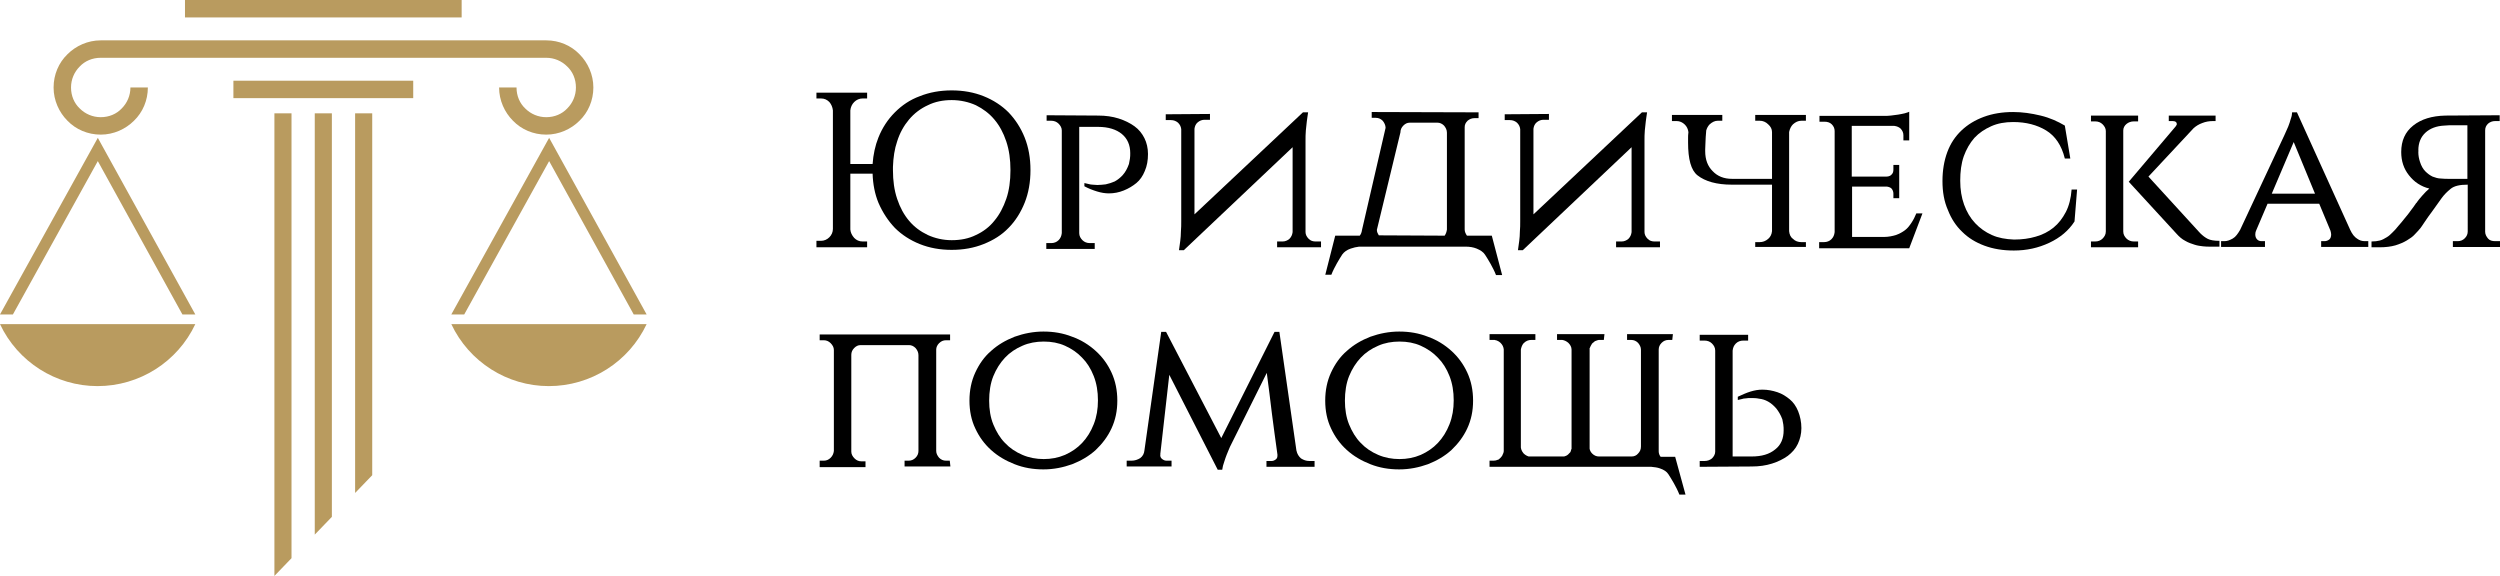 <?xml version="1.0" encoding="UTF-8"?>
<!-- Generator: Adobe Illustrator 22.1.0, SVG Export Plug-In . SVG Version: 6.00 Build 0) -->
<svg xmlns="http://www.w3.org/2000/svg" xmlns:xlink="http://www.w3.org/1999/xlink" version="1.1" id="Слой_1" x="0px" y="0px" viewBox="0 0 774.4 178.4" style="enable-background:new 0 0 774.4 178.4;" xml:space="preserve"> <style type="text/css"> .st0{fill:#B99B5F;} .st1{fill-rule:evenodd;clip-rule:evenodd;fill:#B99B5F;} .st2{fill:none;} </style> <polygon class="st0" points="90.3,35.1 90.3,172.9 85,178.4 85,35.1 90.3,35.1 "></polygon> <polygon class="st0" points="102.8,35.1 102.8,160.1 97.5,165.6 97.5,35.1 102.8,35.1 "></polygon> <polygon class="st0" points="115.3,35.1 115.3,147.2 110,152.7 110,35.1 115.3,35.1 "></polygon> <polygon class="st0" points="72.3,25 128,25 128,30.4 72.3,30.4 72.3,25 "></polygon> <path class="st0" d="M45.8,27.1c0,4-1.6,7.7-4.3,10.3c-2.6,2.6-6.3,4.3-10.3,4.3c-4,0-7.7-1.6-10.3-4.3c-2.6-2.6-4.3-6.3-4.3-10.3 c0-4,1.6-7.7,4.3-10.3c2.6-2.6,6.3-4.3,10.3-4.3h59.9h78.1c4,0,7.7,1.6,10.3,4.3c2.6,2.6,4.3,6.3,4.3,10.3c0,4-1.6,7.7-4.3,10.3 c-2.6,2.6-6.3,4.3-10.3,4.3c-4,0-7.7-1.6-10.3-4.3c-2.6-2.6-4.3-6.3-4.3-10.3h5.4c0,2.6,1,4.9,2.7,6.5c1.7,1.7,4,2.7,6.5,2.7 c2.6,0,4.9-1,6.5-2.7c1.7-1.7,2.7-4,2.7-6.5c0-2.6-1-4.9-2.7-6.5c-1.7-1.7-4-2.7-6.5-2.7H91.1H31.2c-2.6,0-4.9,1-6.5,2.7 c-1.7,1.7-2.7,4-2.7,6.5c0,2.6,1,4.9,2.7,6.5c1.7,1.7,4,2.7,6.5,2.7c2.6,0,4.9-1,6.5-2.7c1.7-1.7,2.7-4,2.7-6.5H45.8L45.8,27.1z"></path> <polygon class="st0" points="57.3,0 143,0 143,5.4 57.3,5.4 57.3,0 "></polygon> <path class="st1" d="M0,100.4c20.2,0,40.3,0,60.5,0c-5.5,11.7-17.3,19.2-30.3,19.2C17.3,119.6,5.5,112.1,0,100.4L0,100.4z"></path> <polygon class="st1" points="30.3,49.9 4,97.4 0,97.4 30.3,42.7 60.5,97.4 56.5,97.4 30.3,49.9 "></polygon> <path class="st1" d="M139.8,100.4c20.2,0,40.3,0,60.5,0c-5.5,11.7-17.3,19.2-30.3,19.2C157.1,119.6,145.3,112.1,139.8,100.4 L139.8,100.4z"></path> <polygon class="st1" points="170.1,49.9 143.8,97.4 139.8,97.4 170.1,42.7 200.3,97.4 196.3,97.4 170.1,49.9 "></polygon> <g> <path d="M252.9,76.4v-1.8h1.4c1,0,1.9-0.4,2.6-1.1c0.7-0.7,1.1-1.6,1.1-2.6V34.2c-0.1-1-0.5-1.9-1.1-2.6c-0.7-0.7-1.5-1.1-2.6-1.1 h-1.4v-1.8h15.7v1.8h-1.4c-1,0-1.9,0.4-2.6,1.1c-0.7,0.7-1.1,1.6-1.2,2.6v16.6h6.9c0.2-2.9,0.8-5.7,1.8-8.2c1.2-3,2.9-5.6,5.1-7.8 c2.2-2.2,4.7-3.9,7.7-5c3-1.2,6.3-1.8,9.9-1.8s6.9,0.6,9.9,1.8c3,1.2,5.6,2.9,7.7,5c2.1,2.2,3.8,4.8,5,7.8c1.2,3,1.8,6.4,1.8,10.1 s-0.6,7.1-1.8,10.1c-1.2,3-2.9,5.7-5,7.8c-2.1,2.2-4.7,3.8-7.7,5c-3,1.2-6.3,1.8-9.9,1.8c-3.6,0-6.9-0.6-9.9-1.8s-5.6-2.9-7.7-5 c-2.1-2.2-3.8-4.8-5.1-7.8c-1.1-2.7-1.7-5.7-1.8-9h-6.9v17.3c0.1,1,0.5,1.8,1.2,2.6c0.7,0.7,1.5,1.1,2.6,1.1h1.4v1.8H252.9z M276.6,52.7c0,3.3,0.4,6.2,1.3,8.9c0.9,2.7,2.1,4.9,3.7,6.8c1.6,1.9,3.5,3.3,5.8,4.4c2.2,1,4.7,1.6,7.4,1.6c2.8,0,5.3-0.5,7.5-1.6 c2.2-1,4.2-2.5,5.7-4.4c1.6-1.9,2.8-4.2,3.7-6.8c0.9-2.6,1.3-5.6,1.3-8.9c0-3.3-0.4-6.2-1.3-8.9c-0.9-2.7-2.1-4.9-3.7-6.8 c-1.6-1.9-3.5-3.3-5.7-4.4c-2.2-1-4.8-1.6-7.5-1.6c-2.7,0-5.2,0.5-7.4,1.6c-2.2,1-4.2,2.5-5.8,4.4c-1.6,1.9-2.9,4.2-3.7,6.8 c-0.8,2.3-1.2,5-1.3,7.9V52.7z"></path> <path d="M324.2,37.5v-1.8l16,0.1c2.3,0,4.4,0.3,6.3,0.9c1.9,0.6,3.5,1.4,4.9,2.4c1.4,1,2.4,2.3,3.1,3.7c0.7,1.4,1.1,3.1,1.1,4.9 c0,2-0.3,3.7-1,5.3c-0.6,1.5-1.5,2.8-2.6,3.7c-1.1,0.9-2.4,1.7-3.9,2.3s-3,0.9-4.6,0.9c-1.2,0-2.4-0.2-3.7-0.6 c-1.3-0.4-2.6-0.9-3.9-1.6v-1c0.4,0.1,0.8,0.2,1.3,0.3c0.4,0.1,0.8,0.2,1.2,0.2c0.5,0,1,0.1,1.5,0.1c0.8,0,1.7-0.1,2.6-0.2 c0.9-0.2,1.9-0.5,2.8-0.9c0.9-0.5,1.8-1.2,2.5-2c0.8-0.9,1.4-2,1.9-3.4c0.1-0.4,0.2-1,0.3-1.6c0.1-0.6,0.1-1.2,0.1-1.8 c0-2.5-0.9-4.5-2.6-5.9s-4.2-2.2-7.3-2.2h-5.9v32.9c0,0.9,0.4,1.6,1,2.2c0.6,0.6,1.4,0.9,2.3,0.9h1.5v1.8h-15v-1.8h1.5 c0.9,0,1.7-0.3,2.3-0.9c0.6-0.6,0.9-1.3,1-2.2V40.4c0-0.8-0.4-1.5-1-2.1c-0.6-0.6-1.4-0.9-2.3-0.9H324.2z"></path> <path d="M361.1,37.2v-1.8l13.7-0.1v1.8h-1.7c-0.8,0-1.5,0.3-2.1,0.8c-0.6,0.5-0.9,1.2-1,2v26.5l33.6-31.6h1.6 c-0.1,0.9-0.3,1.8-0.4,2.8c-0.1,0.8-0.2,1.8-0.3,2.8c-0.1,1.1-0.1,2.2-0.1,3.2v28.3c0,0.8,0.4,1.5,1,2.1c0.6,0.6,1.3,0.8,2.1,0.8 h1.7v1.8h-13.6v-1.8h1.7c0.8,0,1.5-0.3,2.1-0.8c0.6-0.6,0.9-1.3,1-2.1V45.6l-33.7,31.9h-1.5c0.1-1,0.3-1.9,0.4-2.9 c0.1-0.9,0.2-1.8,0.2-2.9c0.1-1.1,0.1-2.1,0.1-3.2V40c-0.1-0.8-0.4-1.4-1-2c-0.6-0.5-1.3-0.8-2.2-0.8H361.1z"></path> <path d="M410.5,85.2l3.1-12.2h7.6c0.4-0.5,0.6-1.1,0.7-1.8l7.3-31.6c0-0.8-0.4-1.6-0.9-2.2c-0.6-0.6-1.3-0.9-2.1-0.9h-1.3v-1.8 l33.1,0.1v1.8h-1.3c-0.8,0-1.5,0.3-2.1,0.8c-0.6,0.6-0.9,1.2-0.9,2v31.7c0,0.7,0.3,1.3,0.7,1.9h7.7l3.2,12.2h-1.9 c-0.5-1.3-1.1-2.4-1.7-3.5c-0.6-1.1-1.2-2-1.7-2.8c-0.5-0.8-1.4-1.4-2.6-1.9c-1-0.4-2.1-0.6-3.5-0.6H421c-0.9,0.1-1.7,0.3-2.6,0.6 c-1.2,0.4-2.1,1.1-2.6,1.8c-0.5,0.8-1.1,1.7-1.7,2.8s-1.2,2.2-1.7,3.5H410.5z M426.5,71.2c0,0.7,0.3,1.2,0.6,1.7l20.4,0.1 c0.4-0.6,0.6-1.2,0.7-1.9V41.1c0-0.9-0.4-1.6-0.9-2.2c-0.6-0.6-1.3-0.9-2-0.9h-8.6c-0.8,0-1.4,0.3-2,0.9c-0.6,0.6-0.9,1.3-0.9,2.1 L426.5,71.2z"></path> <path d="M466.1,37.2v-1.8l13.7-0.1v1.8h-1.7c-0.8,0-1.5,0.3-2.1,0.8c-0.6,0.5-0.9,1.2-1,2v26.5l33.6-31.6h1.6 c-0.1,0.9-0.3,1.8-0.4,2.8c-0.1,0.8-0.2,1.8-0.3,2.8c-0.1,1.1-0.1,2.2-0.1,3.2v28.3c0,0.8,0.4,1.5,1,2.1c0.6,0.6,1.3,0.8,2.1,0.8 h1.7v1.8h-13.6v-1.8h1.7c0.8,0,1.5-0.3,2.1-0.8c0.6-0.6,0.9-1.3,1-2.1V45.6l-33.7,31.9h-1.5c0.1-1,0.3-1.9,0.4-2.9 c0.1-0.9,0.2-1.8,0.2-2.9c0.1-1.1,0.1-2.1,0.1-3.2V40c-0.1-0.8-0.4-1.4-1-2c-0.6-0.5-1.3-0.8-2.2-0.8H466.1z"></path> <path d="M517.9,37.4v-1.8h15.6v1.8h-1.4c-0.9,0-1.7,0.4-2.5,1.1c-0.5,0.5-0.9,1.2-1.1,2v0.2c-0.1,1.3-0.2,2.3-0.2,3.1 c0,0.8-0.1,1.6-0.1,2.5v0.5c0,2.7,0.8,4.7,2.3,6.2c1.5,1.6,3.5,2.4,6,2.4h12.4V40.9c0-0.9-0.4-1.7-1.2-2.4 c-0.7-0.7-1.6-1.1-2.6-1.1h-1.4v-1.8h15.7v1.8h-1.4c-1,0-1.8,0.4-2.6,1.1c-0.6,0.6-1,1.4-1.2,2.4v30.7c0.1,1.1,0.5,1.9,1.2,2.4 c0.7,0.7,1.6,1,2.6,1h1.4v1.5h-15.7V75h1.4c0.9,0,1.8-0.3,2.6-1c0.7-0.6,1.1-1.4,1.2-2.4V57.2h-12.5c-4.6,0-8.2-1-10.6-2.9 c-2-1.6-2.9-5-2.9-10.1c0-0.6,0-1.2,0-1.5c0-0.4,0-1,0.1-1.7v-0.1c-0.1-0.9-0.5-1.7-1.1-2.3c-0.7-0.7-1.6-1.1-2.5-1.1H517.9z"></path> <path d="M563.5,76.8v-1.8h1.5c0.9,0,1.7-0.3,2.3-0.9s0.9-1.3,1-2.2V40.6c0-0.8-0.3-1.5-0.9-2.1s-1.4-0.8-2.3-0.8h-1.5v-1.8h20 c0.6,0,1.3,0,2.1-0.1c0.8-0.1,1.5-0.2,2.3-0.3c0.8-0.1,1.4-0.3,2-0.4c0.6-0.2,1.1-0.3,1.4-0.5v8.9h-1.8v-1.6c0-0.8-0.3-1.4-0.8-2 c-0.5-0.5-1.2-0.8-2-0.9h-13.2v15.7h10.8c0.7,0,1.3-0.3,1.6-0.7c0.4-0.4,0.5-0.9,0.5-1.5v-1.4h1.8v10.3h-1.8V60 c0-0.6-0.2-1.1-0.5-1.5c-0.3-0.4-0.9-0.6-1.5-0.7h-10.8v15.6h9.8c1.5,0,2.8-0.3,3.8-0.6c1.1-0.4,2-0.9,2.8-1.5 c0.8-0.6,1.4-1.4,2-2.3s1.1-1.9,1.5-2.9h1.9l-4.1,10.8H563.5z"></path> <path d="M601.7,56.1c0-3.3,0.5-6.3,1.5-9c1-2.7,2.5-4.9,4.4-6.7c1.9-1.8,4.2-3.2,6.9-4.2c2.7-1,5.7-1.5,9.1-1.5 c2.8,0,5.6,0.4,8.5,1.1s5.3,1.8,7.5,3.1l1.7,10.2h-1.7c-1-4.1-3-7-5.8-8.7c-2.8-1.7-6.2-2.6-10.2-2.6c-2.5,0-4.8,0.4-6.8,1.3 s-3.7,2-5.2,3.6c-1.4,1.6-2.5,3.5-3.3,5.7c-0.8,2.3-1.1,4.8-1.1,7.6c0,2.7,0.4,5.2,1.2,7.4c0.8,2.2,1.9,4.1,3.4,5.7 c1.5,1.6,3.2,2.8,5.2,3.7c2,0.9,4.3,1.3,6.8,1.4h0.2c2.3,0,4.6-0.3,6.6-0.9c2.1-0.6,3.9-1.5,5.5-2.8c1.6-1.3,2.8-2.9,3.8-4.8 c1-1.9,1.6-4.3,1.8-7h1.7l-0.8,9.9c-1.8,2.8-4.4,5-7.8,6.6c-3.4,1.6-7,2.4-11,2.4c-3.4,0-6.4-0.5-9.1-1.5s-5-2.4-6.9-4.3 c-1.9-1.8-3.4-4.1-4.4-6.7C602.2,62.4,601.7,59.4,601.7,56.1z"></path> <path d="M647.7,76.6v-1.8h1.3c0.9,0,1.7-0.3,2.3-0.9c0.6-0.6,1-1.3,1-2.2V40.6c0-0.8-0.4-1.5-1-2.1c-0.6-0.6-1.4-0.9-2.3-0.9h-1.3 v-1.8h14.6v1.8H661c-0.9,0-1.7,0.3-2.3,0.8s-1,1.2-1,2v31.3c0,0.9,0.4,1.6,1,2.2c0.6,0.6,1.4,0.9,2.3,0.9h1.3v1.8H647.7z M659.4,56.3l14.5-17.1c0.2-0.2,0.3-0.5,0.4-0.7c0-0.6-0.4-1-1.3-1h-1.2v-1.7h14.5v1.7h-0.8c-1.2,0-2.3,0.2-3.3,0.6 c-1.1,0.4-1.9,0.9-2.7,1.6l-14,15l16,17.5c0.8,0.8,1.6,1.4,2.4,1.8c0.8,0.4,2,0.6,3.6,0.6v1.8h-3.1c-0.5,0-1.2,0-2-0.1 c-0.8-0.1-1.7-0.2-2.6-0.5c-0.9-0.3-1.9-0.6-2.9-1.2c-1-0.5-1.9-1.3-2.7-2.2L659.4,56.3z"></path> <path d="M688,76.5v-1.8h1.1c0.8,0,1.6-0.3,2.5-0.8c0.9-0.5,1.6-1.5,2.3-2.7l13.7-29.3c0.4-1,0.9-1.9,1.2-2.7 c0.3-0.8,0.6-1.6,0.8-2.4c0.3-0.8,0.4-1.5,0.4-2h1.5L728,71.2c0.6,1.3,1.3,2.2,2.1,2.7c0.8,0.6,1.6,0.8,2.4,0.8h1.1v1.8H719v-1.8 h1.1c0.5,0,1-0.2,1.4-0.5s0.6-0.9,0.6-1.6c0-0.3-0.1-0.7-0.2-1.1l-3.5-8.4h-16l-3.5,8.2c-0.2,0.4-0.3,0.8-0.3,1.3 c0,0.7,0.2,1.2,0.6,1.6c0.4,0.4,0.9,0.5,1.3,0.5h1.1v1.8H688z M703.7,60h13.4l-6.6-16L703.7,60z"></path> <path d="M734.6,76.6v-1.8c1,0,1.8-0.1,2.6-0.3s1.4-0.6,2.1-1s1.2-0.9,1.8-1.5c0.6-0.6,1.2-1.2,1.8-2c0.7-0.8,1.4-1.6,2-2.4 c0.7-0.8,1.3-1.6,1.8-2.3c0.6-0.8,1.3-1.7,1.8-2.5v0.1c0.5-0.8,1.2-1.6,1.9-2.4s1.4-1.5,2.1-2.1c-1.3-0.3-2.4-0.8-3.5-1.5 s-2-1.6-2.8-2.6s-1.4-2.1-1.8-3.3c-0.4-1.2-0.6-2.5-0.6-3.9c0-3.5,1.2-6.2,3.7-8.2c2.5-2,5.8-3,10-3.1l16.8-0.1v1.8h-1.4 c-0.9,0-1.6,0.3-2.2,0.8c-0.6,0.6-0.9,1.2-0.9,2.1v31.4c0,0.8,0.4,1.5,0.9,2.1s1.3,0.8,2.2,0.8h1.5v1.8h-14.6v-1.8h1.5 c0.9,0,1.6-0.3,2.2-0.9c0.6-0.6,0.9-1.3,0.9-2.1V57.2c-2.5,0-4.2,0.4-5.3,1.3s-2,1.8-2.8,2.9l-3,4.2c-0.8,1-1.5,2.1-2.2,3.1 s-1.1,1.7-1.3,1.9c-0.5,0.6-1.1,1.3-1.8,2c-0.6,0.7-1.5,1.3-2.5,1.9c-1,0.6-2.2,1.1-3.5,1.5c-1.4,0.4-3,0.6-4.9,0.6H734.6z M749.1,47.1c0,1.1,0.2,2.1,0.5,3c0.4,1.3,1,2.3,1.7,3c0.7,0.7,1.4,1.2,2.2,1.6c0.8,0.3,1.7,0.6,2.6,0.6c0.9,0.1,1.7,0.1,2.4,0.1 c0.7,0,1.3,0,1.8,0h4V38.8h-4.4c-0.9,0-1.8,0-2.7,0.1c-2.5,0.1-4.5,0.9-5.9,2.2s-2.2,3.1-2.2,5.5C749.2,46.6,749.1,46.8,749.1,47.1 z"></path> <path d="M253.9,144.5v-1.8h1.3c0.8,0,1.5-0.3,2.1-0.9c0.6-0.6,0.9-1.3,1-2.1v-31.3c0-0.8-0.4-1.5-1-2.1c-0.6-0.6-1.3-0.9-2.1-0.9 h-1.3v-1.8h40.4v1.8h-1.3c-0.8,0-1.5,0.3-2.1,0.9c-0.6,0.6-0.9,1.3-0.9,2v31.4c0,0.8,0.4,1.5,0.9,2.1c0.6,0.6,1.3,0.9,2.1,0.9h1.2 l0.2,1.8h-14.2v-1.8h1.3c0.8,0,1.5-0.3,2.1-0.9c0.6-0.6,0.9-1.3,0.9-2.1V110c0-0.9-0.4-1.6-0.9-2.2c-0.6-0.6-1.3-0.9-2-0.9h-15 c-0.8,0-1.4,0.3-2,0.9s-0.9,1.3-0.9,2.1v30c0,0.8,0.4,1.5,1,2.1c0.6,0.6,1.3,0.9,2.1,0.9h1.3v1.8H253.9z"></path> <path d="M300.3,124.1c0-3.2,0.6-6.1,1.8-8.7s2.8-4.9,4.9-6.7c2.1-1.9,4.5-3.3,7.3-4.4c2.8-1,5.8-1.6,8.9-1.6c3.2,0,6.1,0.5,8.9,1.6 c2.8,1,5.2,2.5,7.3,4.4c2.1,1.9,3.7,4.1,4.9,6.7c1.2,2.6,1.8,5.5,1.8,8.7c0,3.2-0.6,6-1.8,8.6c-1.2,2.6-2.9,4.8-4.9,6.7 c-2.1,1.9-4.5,3.3-7.3,4.4c-2.8,1-5.7,1.6-8.9,1.6c-3.2,0-6.1-0.5-8.9-1.6c-2.8-1.1-5.2-2.5-7.3-4.4c-2.1-1.9-3.7-4.1-4.9-6.7 C300.9,130.2,300.3,127.3,300.3,124.1z M306.4,124.1c0,2.7,0.4,5.2,1.3,7.4c0.9,2.2,2.1,4.2,3.6,5.7c1.5,1.6,3.3,2.8,5.4,3.7 c2.1,0.9,4.3,1.3,6.6,1.3c2.3,0,4.5-0.4,6.6-1.3c2-0.9,3.8-2.1,5.3-3.7c1.5-1.6,2.7-3.5,3.6-5.8s1.3-4.7,1.3-7.4 c0-2.7-0.4-5.2-1.3-7.5s-2.1-4.2-3.6-5.7c-1.5-1.6-3.3-2.8-5.3-3.7c-2-0.9-4.2-1.3-6.6-1.3c-2.3,0-4.6,0.4-6.6,1.3 c-2.1,0.9-3.9,2.1-5.4,3.7c-1.5,1.6-2.7,3.5-3.6,5.7S306.4,121.4,306.4,124.1z"></path> <path d="M349,144.5v-1.8h1.5c1,0,1.9-0.3,2.7-0.8c0.8-0.6,1.2-1.4,1.3-2.4l5.2-36.7h1.5l17.1,32.9l16.5-32.9h1.5l5.3,36.9v-0.1 c0.2,1,0.7,1.8,1.4,2.4c0.8,0.5,1.6,0.8,2.6,0.8h1.6v1.8h-14.9v-1.8h1.6c0.5,0,0.9-0.2,1.3-0.5c0.4-0.3,0.5-0.7,0.5-1.2v-0.3 c-0.6-4.4-1.2-8.6-1.7-12.6c-0.5-4.1-1-8.3-1.6-12.7l-11.4,22.9c0,0-0.1,0.3-0.3,0.7c-0.2,0.5-0.4,1-0.7,1.7 c-0.3,0.7-0.5,1.4-0.8,2.3c-0.3,0.8-0.5,1.6-0.6,2.4h-1.4l-15-29.4l-2.8,24.7h0.1c0,0-0.1,0.1-0.1,0.2c0,0.5,0.2,0.9,0.6,1.2 c0.4,0.3,0.8,0.5,1.3,0.5h1.6v1.8H349z"></path> <path d="M410.5,124.1c0-3.2,0.6-6.1,1.8-8.7s2.8-4.9,4.9-6.7c2.1-1.9,4.5-3.3,7.3-4.4c2.8-1,5.8-1.6,8.9-1.6c3.2,0,6.1,0.5,8.9,1.6 c2.8,1,5.2,2.5,7.3,4.4c2.1,1.9,3.7,4.1,4.9,6.7c1.2,2.6,1.8,5.5,1.8,8.7c0,3.2-0.6,6-1.8,8.6c-1.2,2.6-2.9,4.8-4.9,6.7 c-2.1,1.9-4.5,3.3-7.3,4.4c-2.8,1-5.7,1.6-8.9,1.6c-3.2,0-6.1-0.5-8.9-1.6c-2.8-1.1-5.2-2.5-7.3-4.4c-2.1-1.9-3.7-4.1-4.9-6.7 C411.1,130.2,410.5,127.3,410.5,124.1z M416.6,124.1c0,2.7,0.4,5.2,1.3,7.4c0.9,2.2,2.1,4.2,3.6,5.7c1.5,1.6,3.3,2.8,5.4,3.7 c2.1,0.9,4.3,1.3,6.6,1.3c2.3,0,4.5-0.4,6.6-1.3c2-0.9,3.8-2.1,5.3-3.7c1.5-1.6,2.7-3.5,3.6-5.8s1.3-4.7,1.3-7.4 c0-2.7-0.4-5.2-1.3-7.5s-2.1-4.2-3.6-5.7c-1.5-1.6-3.3-2.8-5.3-3.7c-2-0.9-4.2-1.3-6.6-1.3c-2.3,0-4.6,0.4-6.6,1.3 c-2.1,0.9-3.9,2.1-5.4,3.7c-1.5,1.6-2.7,3.5-3.6,5.7S416.6,121.4,416.6,124.1z"></path> <path d="M461.4,144.5v-1.8h1.3c0.4,0,0.9-0.1,1.3-0.3h0.1c0.3-0.2,0.5-0.4,0.7-0.6l0.1-0.1c0.2-0.2,0.3-0.4,0.4-0.5l0.3-0.7 l0.1-0.2c0-0.2,0.1-0.4,0.1-0.5v-31.6c-0.1-0.8-0.4-1.4-1-2c-0.2-0.1-0.3-0.3-0.5-0.4c-0.2-0.1-0.4-0.2-0.6-0.3 c-0.1,0-0.2-0.1-0.3-0.1h-0.1c-0.1,0-0.2-0.1-0.3-0.1h-1.6v-1.8h14.2v1.8h-1.3c-0.8,0-1.6,0.3-2.2,0.9l-0.3,0.3 c-0.4,0.6-0.6,1.2-0.7,1.8v30.3c0,0.2,0.1,0.4,0.1,0.5c0,0.1,0.1,0.2,0.1,0.3c0.1,0.3,0.3,0.6,0.6,1l0.1,0.1 c0.4,0.4,0.9,0.7,1.5,0.9h11c0.1,0,0.2-0.1,0.3-0.1c0.4-0.1,0.9-0.4,1.2-0.8c0.1-0.1,0.2-0.2,0.3-0.3c0.1-0.1,0.2-0.2,0.2-0.3 c0-0.1,0.1-0.2,0.1-0.3c0-0.1,0.1-0.3,0.1-0.4l0.1-0.1v-30.8c0-0.8-0.4-1.5-1-2.1c-0.6-0.5-1.2-0.8-1.9-0.9h-1.6v-1.8H497l-0.2,1.8 h-1.6c-0.1,0-0.2,0.1-0.4,0.1c-0.3,0.1-0.5,0.2-0.8,0.3c-0.1,0.1-0.2,0.2-0.3,0.3c0,0-0.1,0.1-0.2,0.1l-0.4,0.4 c0,0.1-0.1,0.2-0.1,0.2c-0.2,0.3-0.4,0.7-0.5,1c0,0,0,0.1-0.1,0.1V139c0.1,0.6,0.4,1.1,0.8,1.5c0.6,0.6,1.3,0.9,2.1,0.9h10.1 c0.8,0,1.5-0.3,2-0.9c0.6-0.6,0.9-1.3,0.9-2.2v-30c0-0.8-0.4-1.5-0.9-2.1c-0.6-0.6-1.3-0.9-2.1-0.9H504v-1.8h14.2l-0.2,1.8h-1.2 c-0.8,0-1.5,0.3-2.1,0.9c-0.6,0.6-0.9,1.3-0.9,2.1v31.5c0,0.6,0.2,1.2,0.6,1.7h4.5l3.2,11.7h-1.9c-0.5-1.3-1.1-2.4-1.7-3.5 c-0.6-1.1-1.2-2-1.7-2.8c-0.5-0.8-1.4-1.4-2.6-1.8c-0.8-0.3-1.7-0.4-2.7-0.5H461.4z"></path> <path d="M526.5,144.6v-1.8h1.5c0.9,0,1.7-0.3,2.3-0.8c0.6-0.6,1-1.3,1-2.1v-31.3c0-0.9-0.4-1.6-1-2.2s-1.4-0.9-2.3-0.9h-1.5v-1.8 h15v1.8h-1.5c-0.9,0-1.7,0.3-2.3,0.9s-0.9,1.3-1,2.2v32.8h5.9c3.1,0,5.5-0.7,7.3-2.2c1.8-1.4,2.6-3.4,2.6-5.9c0-0.6,0-1.1-0.1-1.8 s-0.2-1.2-0.3-1.6c-0.5-1.4-1.2-2.5-1.9-3.4c-0.8-0.9-1.6-1.6-2.5-2.1c-0.9-0.5-1.8-0.8-2.8-0.9c-0.9-0.2-1.8-0.2-2.6-0.2 c-0.5,0-1,0-1.5,0.1c-0.5,0-0.9,0.1-1.2,0.2c-0.4,0.1-0.9,0.2-1.3,0.3v-1c1.3-0.6,2.6-1.2,3.9-1.6c1.3-0.4,2.5-0.6,3.7-0.6 c1.7,0,3.2,0.3,4.7,0.8s2.7,1.3,3.8,2.2c1.1,0.9,2,2.2,2.6,3.7c0.6,1.5,1,3.3,1,5.2c0,1.8-0.4,3.4-1.1,4.9 c-0.7,1.5-1.8,2.7-3.1,3.7c-1.4,1-3,1.8-4.9,2.4s-4,0.9-6.3,0.9L526.5,144.6z"></path> </g> <rect x="526.4" y="87.8" class="st2" width="14" height="6"></rect> </svg>
